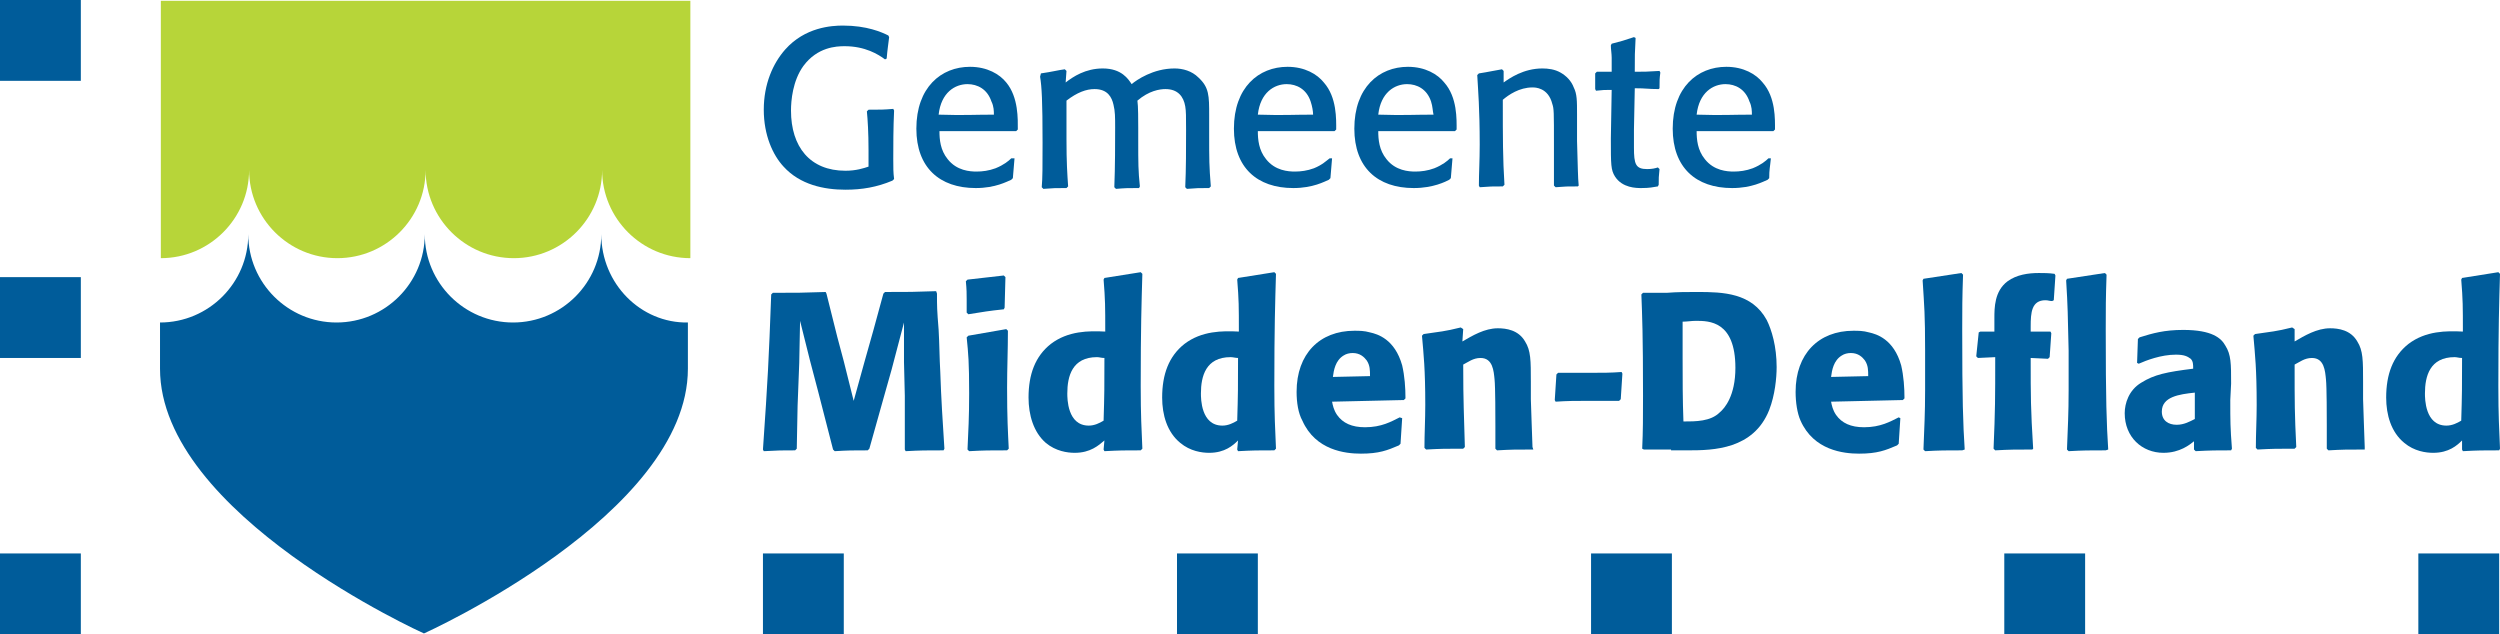 <?xml version="1.0" encoding="UTF-8"?>
<svg xmlns="http://www.w3.org/2000/svg" id="uuid-2cecae77-211d-4834-bf76-fa31a66dbc7e" data-name="Laag 1" viewBox="0 0 303.1 76.9">
  <defs>
    <style>
      .uuid-4055b498-e5a6-4737-a5c8-2b53f81d97d4 {
        fill: #b7d539;
      }

      .uuid-4055b498-e5a6-4737-a5c8-2b53f81d97d4, .uuid-e604fff1-e845-492d-8d91-5ad701d6ce9a {
        stroke-width: 0px;
      }

      .uuid-e604fff1-e845-492d-8d91-5ad701d6ce9a {
        fill: #005c9a;
      }
    </style>
  </defs>
  <path class="uuid-4055b498-e5a6-4737-a5c8-2b53f81d97d4" d="m19.5,0v31.3c5.9,0,10.7-4.8,10.7-10.7,0,5.9,4.8,10.7,10.7,10.7s10.7-4.8,10.7-10.7c0,5.9,4.8,10.7,10.7,10.7s10.7-4.8,10.7-10.7c0,5.9,4.8,10.7,10.7,10.7V.1H19.5v-.1Z"></path>
  <g>
    <path class="uuid-e604fff1-e845-492d-8d91-5ad701d6ce9a" d="m72.9,28.4c0,5.9-4.8,10.7-10.7,10.7s-10.7-4.8-10.7-10.7c0,5.9-4.8,10.7-10.7,10.7s-10.7-4.8-10.7-10.7c0,5.9-4.8,10.7-10.7,10.7v5.6c0,17.7,32,32.1,32,32.1,0,0,32-14.4,32-32.1v-5.6c-5.7.1-10.5-4.7-10.5-10.7Z"></path>
    <g>
      <path class="uuid-e604fff1-e845-492d-8d91-5ad701d6ce9a" d="m108.4,13.4c-.1,2.1-.1,4.3-.1,5.9,0,1.1,0,1.6.1,2.4l-.2.2c-1.9.8-3.7,1.1-5.7,1.1-2.6,0-5.5-.6-7.5-2.8-1.3-1.4-2.4-3.8-2.4-6.9s1.1-5.6,2.6-7.3c2.4-2.7,5.6-2.9,7-2.9,2.9,0,4.7.8,5.5,1.2l.1.2c-.1.9-.2,1.4-.3,2.6l-.2.1c-.8-.6-2.4-1.6-4.9-1.6-1,0-3.3.1-5,2.4-1.3,1.8-1.5,4.2-1.5,5.4,0,4.4,2.3,7.3,6.6,7.3,1.3,0,2.2-.3,2.8-.5v-2c0-2.1-.1-3.7-.2-4.7l.2-.2c1.5,0,1.8,0,3-.1l.1.2Z"></path>
      <path class="uuid-e604fff1-e845-492d-8d91-5ad701d6ce9a" d="m120.5,13.9c-2.5,0-3.5.1-6.7,0,.3-2.7,2-3.7,3.5-3.7,1.2,0,2.4.6,2.9,2.1.3.6.3,1.2.3,1.6Zm2.1,5.3c-.3.3-.9.8-1.9,1.2-.8.3-1.6.4-2.3.4-.8,0-2.4-.1-3.5-1.5-.9-1.1-1-2.4-1-3.4h9.3l.2-.2c0-1.2.1-3.9-1.4-5.7-.8-1-2.3-1.9-4.4-1.9-3.5,0-6.5,2.5-6.5,7.5,0,4.7,2.8,7.2,7.2,7.2,2.4,0,3.8-.8,4.3-1l.2-.2c.1-1.1.1-1.3.2-2.4h-.4Z"></path>
      <path class="uuid-e604fff1-e845-492d-8d91-5ad701d6ce9a" d="m126.2,8.9c1.4-.2,2.1-.4,2.9-.5l.2.2-.1,1.4c.9-.7,2.4-1.7,4.5-1.7,2.3,0,3.1,1.3,3.5,1.9.6-.5,2.6-1.9,5.2-1.9,1,0,2.1.3,2.9,1.1,1.3,1.2,1.3,2.2,1.3,4.6v2.3c0,3.1,0,3.8.2,6.3l-.2.2c-1.3,0-1.5,0-2.7.1l-.2-.2c.1-2.2.1-4.7.1-6.9,0-1.7,0-2.3-.1-2.9-.2-1.2-.9-2.1-2.4-2.1-.7,0-2,.2-3.4,1.4.1.6.1,2.5.1,3.3v1.5c0,2.8,0,3.7.2,5.6l-.1.2c-1.4,0-1.6,0-2.8.1l-.2-.2c.1-2.4.1-5.5.1-7.2,0-1.3,0-2-.2-2.8-.2-.9-.7-1.9-2.3-1.9-1,0-2.1.4-3.4,1.4v4.6c0,3,.1,4.3.2,5.8l-.2.2c-1.4,0-1.5,0-2.8.1l-.2-.2c.1-1.1.1-2.6.1-5.4,0-5.1-.1-6.8-.3-8l.1-.4Z"></path>
      <path class="uuid-e604fff1-e845-492d-8d91-5ad701d6ce9a" d="m159.2,13.9c-2.5,0-3.5.1-6.7,0,.3-2.7,2-3.7,3.5-3.7,1.2,0,2.4.6,2.9,2.1.2.6.3,1.2.3,1.6Zm2,5.3c-.4.3-.9.8-1.9,1.2-.8.3-1.6.4-2.3.4-.8,0-2.4-.1-3.5-1.5-.9-1.1-1-2.4-1-3.4h9.3l.2-.2c0-1.2.1-3.9-1.5-5.7-.8-1-2.3-1.9-4.4-1.9-3.5,0-6.5,2.5-6.5,7.5,0,4.7,2.8,7.2,7.2,7.2,2.4,0,3.8-.8,4.3-1l.2-.2c.1-1.1.1-1.3.2-2.4h-.3Z"></path>
      <path class="uuid-e604fff1-e845-492d-8d91-5ad701d6ce9a" d="m173.8,13.9c-2.5,0-3.5.1-6.7,0,.3-2.7,2-3.7,3.5-3.7,1.2,0,2.4.6,2.9,2.1.2.6.2,1.2.3,1.6Zm2,5.3c-.3.3-.9.8-1.9,1.2-.8.3-1.6.4-2.3.4-.8,0-2.4-.1-3.5-1.5-.9-1.1-1-2.4-1-3.4h9.3l.2-.2c0-1.2.1-3.9-1.5-5.7-.8-1-2.3-1.9-4.4-1.9-3.5,0-6.5,2.5-6.5,7.5,0,4.7,2.8,7.2,7.2,7.2,2.4,0,3.9-.8,4.3-1l.2-.2c.1-1.1.1-1.3.2-2.4h-.3Z"></path>
      <path class="uuid-e604fff1-e845-492d-8d91-5ad701d6ce9a" d="m191.3,22.6c-1.3,0-1.5,0-2.7.1l-.2-.2v-4.9c0-4.1,0-4.4-.2-5-.5-2-2.1-2-2.4-2-1.6,0-2.9.9-3.6,1.5,0,4.7,0,7.1.2,10.3l-.2.2c-1.3,0-1.5,0-2.8.1l-.1-.2c0-1.5.1-3,.1-5,0-4.3-.2-6.6-.3-8.4l.2-.2c1.3-.2,1.6-.3,2.8-.5l.2.2v1.4c.7-.5,2.4-1.7,4.7-1.7.7,0,1.5.1,2.2.5s1.3,1,1.6,1.8c.4.8.4,1.6.4,3.3v3.2c.1,3.2.1,4.4.2,5.4l-.1.1Z"></path>
      <path class="uuid-e604fff1-e845-492d-8d91-5ad701d6ce9a" d="m201.2,20.5c-.1.9-.1,1.1-.1,1.9l-.1.2c-.6.1-1,.2-2,.2-.6,0-2.3,0-3.2-1.4-.5-.8-.5-1.4-.5-4.6l.1-5.9c-.9,0-1,0-1.9.1l-.1-.2v-1.9l.2-.2h1.8v-1.7c0-.5-.1-1-.1-1.5l.1-.2c1.2-.3,1.5-.4,2.7-.8l.2.1c-.1,1.8-.1,2.1-.1,4.1,1.1,0,1.5,0,3-.1l.1.2c-.1.7-.1,1-.1,1.9l-.1.1c-1.3,0-1.5-.1-2.9-.1l-.1,5v2.2c0,2,.2,2.6,1.6,2.6.6,0,1-.1,1.3-.2l.2.2Z"></path>
      <path class="uuid-e604fff1-e845-492d-8d91-5ad701d6ce9a" d="m212.4,13.9c-2.5,0-3.5.1-6.7,0,.3-2.7,2-3.7,3.5-3.7,1.2,0,2.4.6,2.9,2.1.3.6.3,1.2.3,1.6Zm2,5.3c-.3.3-.9.8-1.9,1.2-.8.3-1.6.4-2.3.4-.8,0-2.4-.1-3.5-1.5-.9-1.1-1-2.4-1-3.4h9.3l.2-.2c0-1.2.1-3.9-1.5-5.7-.8-1-2.3-1.9-4.4-1.9-3.5,0-6.5,2.5-6.5,7.5,0,4.7,2.8,7.2,7.2,7.2,2.4,0,3.8-.8,4.3-1l.2-.2c0-1.1.1-1.3.2-2.4h-.3Z"></path>
    </g>
    <g>
      <path class="uuid-e604fff1-e845-492d-8d91-5ad701d6ce9a" d="m113.6,35.6c0,1.6,0,1.9.2,4.4.1,1.7.1,3.4.2,5.1.1,3.1.3,6.2.5,9.3l-.1.2c-2.1,0-2.8,0-4.6.1l-.1-.2v-6.5l-.1-4.1v-4.8l-1.5,5.7-1.1,3.9-1.6,5.7-.2.2c-1.9,0-2.3,0-4,.1l-.2-.2-1.8-7-1-3.8-1.2-4.8-.1,5.1-.2,5.2-.1,5.2-.2.2c-1.6,0-2.1,0-3.8.1l-.1-.2c.6-8.7.7-10.7,1-18.8l.2-.2c3,0,3.5,0,6.4-.1l.1.2,1.3,5.2.8,3,1.2,4.8,1.3-4.7,1.1-3.9,1.2-4.4.2-.2c3,0,3.4,0,6.2-.1l.1.3Z"></path>
      <path class="uuid-e604fff1-e845-492d-8d91-5ad701d6ce9a" d="m122.1,54.6c-2.2,0-2.7,0-4.6.1l-.2-.2c.1-2.2.2-3.9.2-6.8,0-3.8-.1-4.8-.3-6.8l.2-.2,4.6-.8.2.2c0,2.3-.1,4.6-.1,6.9,0,3.7.1,5.3.2,7.4l-.2.2Zm-.4-17.1c-1.9.2-2.4.3-4.3.6l-.2-.2v-1.6c0-.7,0-1.2-.1-2.2l.2-.2,4.4-.5.2.2-.1,3.7-.1.2Z"></path>
      <path class="uuid-e604fff1-e845-492d-8d91-5ad701d6ce9a" d="m133.9,43.4c0,3.6,0,4.3-.1,7.6-.5.3-1.1.6-1.8.6-2.6,0-2.6-3.3-2.6-3.9,0-2.1.6-4.4,3.6-4.4.3,0,.5.1.9.1Zm4.6,11c-.1-2.4-.2-4-.2-7.6,0-7.1.1-10.1.2-13.6l-.2-.2-4.4.7-.1.2c.2,2.5.2,3.2.2,6.3-2-.1-4.5-.1-6.6,1.5-1.9,1.5-2.7,3.7-2.7,6.5,0,2.1.6,4.2,2.1,5.5,1.2,1,2.6,1.2,3.5,1.2,1.9,0,2.9-.9,3.6-1.5l-.1,1.1.1.2c1.9-.1,2.4-.1,4.4-.1l.2-.2Z"></path>
      <path class="uuid-e604fff1-e845-492d-8d91-5ad701d6ce9a" d="m150.1,43.4c0,3.6,0,4.3-.1,7.6-.5.3-1.1.6-1.8.6-2.6,0-2.6-3.3-2.6-3.9,0-2.1.6-4.4,3.6-4.4.3,0,.6.1.9.1Zm4.6,11c-.1-2.4-.2-4-.2-7.6,0-7.1.1-10.1.2-13.6l-.2-.2-4.4.7-.1.2c.2,2.5.2,3.2.2,6.3-2-.1-4.5-.1-6.6,1.5-1.9,1.5-2.7,3.7-2.7,6.5,0,2.1.6,4.2,2.2,5.5,1.2,1,2.6,1.2,3.5,1.2,1.9,0,2.9-.9,3.5-1.5l-.1,1.1.1.2c1.9-.1,2.4-.1,4.4-.1l.2-.2Z"></path>
      <path class="uuid-e604fff1-e845-492d-8d91-5ad701d6ce9a" d="m161.6,45.7c.1-.8.3-2,1.3-2.6.3-.2.7-.3,1.1-.3.9,0,1.4.5,1.7.9.4.6.4,1.2.4,1.9l-4.5.1Zm8.1,4.9c-1,.5-2.2,1.2-4.2,1.2-1.6,0-2.7-.5-3.4-1.5-.4-.6-.5-1.1-.6-1.6l8.7-.2.2-.2c0-1.3-.1-2.7-.4-4-.9-3.2-3-3.8-3.9-4-.7-.2-1.3-.2-1.9-.2-4.2,0-7,2.8-7,7.4,0,1.3.2,2.6.7,3.5,1.6,3.6,5.2,4,7.1,4,2.2,0,3.2-.4,4.6-1l.2-.2.2-3.1-.3-.1Z"></path>
      <path class="uuid-e604fff1-e845-492d-8d91-5ad701d6ce9a" d="m185.9,54.5c-2.2,0-2.6,0-4.4.1l-.2-.2v-2.8c0-1,0-4.7-.1-5.6-.1-1-.2-2.6-1.7-2.6-.9,0-1.5.5-2.1.8,0,4.8.1,5.9.2,10l-.2.2c-2.2,0-2.6,0-4.5.1l-.2-.2c0-1.7.1-3.4.1-5.2,0-4.4-.2-6.1-.4-8.4l.2-.2c2-.3,2.5-.3,4.5-.8l.3.2-.1,1.5c1.2-.7,2.7-1.6,4.3-1.6,1,0,2.5.2,3.3,1.6.7,1.1.7,2.3.7,4.9v2.1c.1,2.6.1,3.4.2,5.8l.1.3Z"></path>
      <path class="uuid-e604fff1-e845-492d-8d91-5ad701d6ce9a" d="m196.7,45.3l-.2,3.1-.2.2h-3.9c-1.4,0-2.3,0-3.8.1l-.1-.2.2-3.1.2-.2h3.8c1.6,0,2.6,0,3.9-.1l.1.2Z"></path>
      <path class="uuid-e604fff1-e845-492d-8d91-5ad701d6ce9a" d="m204.1,51.1c-.1-2.6-.1-5.2-.1-7.7v-4.4c.5,0,1.1-.1,1.6-.1,1.6,0,4.8,0,4.8,5.7,0,3.4-1.3,4.9-1.9,5.4-1.1,1.1-2.9,1.1-4.4,1.1Zm-1.5,3.5h2.1c3,0,7.9-.1,9.8-4.9.7-1.8.9-3.9.9-5.2,0-2.5-.6-4.5-1.2-5.7-1.8-3.3-5.3-3.4-8.4-3.4-1.2,0-2.5,0-3.7.1h-2.9l-.2.2c.1,2.6.2,4.9.2,12.3,0,2.6,0,4.2-.1,6.4l.2.1h3.3v.1Z"></path>
      <path class="uuid-e604fff1-e845-492d-8d91-5ad701d6ce9a" d="m222,45.7c.1-.8.3-2,1.3-2.6.3-.2.7-.3,1.1-.3.9,0,1.4.5,1.7.9.4.6.4,1.2.4,1.9l-4.5.1Zm8.2,4.9c-1,.5-2.2,1.2-4.2,1.2-1.6,0-2.7-.5-3.4-1.5-.4-.6-.5-1.1-.6-1.6l8.7-.2.2-.2c0-1.3-.1-2.7-.4-4-.9-3.2-3-3.8-3.9-4-.7-.2-1.3-.2-1.9-.2-4.2,0-7,2.8-7,7.4,0,1.3.2,2.6.6,3.5,1.6,3.6,5.2,4,7.1,4,2.2,0,3.2-.4,4.6-1l.2-.2.2-3.1-.2-.1Z"></path>
      <path class="uuid-e604fff1-e845-492d-8d91-5ad701d6ce9a" d="m237.9,54.6c-2,0-2.7,0-4.5.1l-.2-.2c.1-2.7.2-4.3.2-7.2v-4.8c0-4.4-.1-5.3-.3-8.5l.1-.2,4.6-.7.2.2c-.1,2.9-.1,4.1-.1,6.7,0,8.5.1,11.4.3,14.5l-.3.1Z"></path>
      <path class="uuid-e604fff1-e845-492d-8d91-5ad701d6ce9a" d="m246.4,54.5c-2,0-2.7,0-4.5.1l-.2-.2c.2-4.8.2-6,.2-11.1l-2.1.1-.2-.2.3-2.9.2-.1h1.7v-1.6c0-1.3,0-3.3,1.6-4.5,1.1-.8,2.5-1,3.8-1,.6,0,1.2,0,1.9.1l.1.2-.2,3-.2.1c-.3,0-.5-.1-.8-.1-1.7,0-1.8,1.5-1.8,3.2v.6h2.4l.1.2-.2,2.9-.2.2-2.1-.1c0,4.8,0,6.1.3,11l-.1.1Z"></path>
      <path class="uuid-e604fff1-e845-492d-8d91-5ad701d6ce9a" d="m255.3,54.6c-2,0-2.7,0-4.5.1l-.2-.2c.1-2.7.2-4.3.2-7.2v-4.8c-.1-4.4-.1-5.3-.3-8.5l.1-.2,4.6-.7.2.2c-.1,2.9-.1,4.1-.1,6.7,0,8.5.1,11.4.3,14.5l-.3.1Z"></path>
      <path class="uuid-e604fff1-e845-492d-8d91-5ad701d6ce9a" d="m266.1,50.8c-.6.3-1.3.7-2.2.7-1,0-1.8-.5-1.8-1.6,0-1.8,2.1-2.1,4-2.3v3.2Zm4.4-4.3c0-2.4,0-3.5-.7-4.6-.5-.9-1.6-1.9-5.1-1.9-2.3,0-3.7.4-5.3.9l-.2.2-.1,2.9.2.1c.9-.4,2.7-1.1,4.5-1.1,1,0,1.4.2,1.8.5.3.3.3.7.3,1.2-3.2.4-4.7.7-6.3,1.7-1.5.9-2,2.5-2,3.7,0,2.9,2.1,4.8,4.7,4.8,2,0,3.2-1,3.7-1.4v1l.2.2c1.9-.1,2.5-.1,4.3-.1l.1-.2c-.2-2.6-.2-3.3-.2-5.9l.1-2Z"></path>
      <path class="uuid-e604fff1-e845-492d-8d91-5ad701d6ce9a" d="m286.7,54.5c-2.2,0-2.6,0-4.4.1l-.2-.2v-2.8c0-1,0-4.7-.1-5.6-.1-1-.2-2.6-1.7-2.6-.9,0-1.5.5-2.1.8,0,4.8,0,5.9.2,10l-.2.2c-2.1,0-2.6,0-4.5.1l-.2-.2c0-1.7.1-3.4.1-5.2,0-4.4-.2-6.1-.4-8.4l.2-.2c2-.3,2.5-.3,4.5-.8l.3.2v1.5c1.2-.7,2.7-1.6,4.3-1.6,1,0,2.5.2,3.3,1.6.7,1.1.7,2.3.7,4.9v2.1c.1,2.6.1,3.4.2,5.8v.3Z"></path>
      <path class="uuid-e604fff1-e845-492d-8d91-5ad701d6ce9a" d="m298.5,43.4c0,3.6,0,4.3-.1,7.6-.5.3-1.1.6-1.8.6-2.6,0-2.6-3.3-2.6-3.9,0-2.1.6-4.4,3.6-4.4.3,0,.5.1.9.1Zm4.6,11c-.1-2.4-.2-4-.2-7.6,0-7.1.1-10.1.2-13.6l-.2-.2-4.4.7-.1.2c.2,2.5.2,3.2.2,6.3-2-.1-4.5-.1-6.6,1.5-1.9,1.5-2.7,3.7-2.7,6.5,0,2.1.6,4.2,2.2,5.5,1.2,1,2.6,1.2,3.5,1.2,1.9,0,2.9-.9,3.5-1.5v1.1l.1.2c1.9-.1,2.4-.1,4.4-.1l.1-.2Z"></path>
    </g>
    <rect class="uuid-e604fff1-e845-492d-8d91-5ad701d6ce9a" x="92.5" y="67.1" width="9.8" height="9.8"></rect>
    <rect class="uuid-e604fff1-e845-492d-8d91-5ad701d6ce9a" x="192.9" y="67.1" width="9.8" height="9.8"></rect>
    <rect class="uuid-e604fff1-e845-492d-8d91-5ad701d6ce9a" x="293.2" y="67.1" width="9.8" height="9.8"></rect>
    <rect class="uuid-e604fff1-e845-492d-8d91-5ad701d6ce9a" x="243" y="67.1" width="9.8" height="9.8"></rect>
    <rect class="uuid-e604fff1-e845-492d-8d91-5ad701d6ce9a" x="142.7" y="67.1" width="9.8" height="9.8"></rect>
    <rect class="uuid-e604fff1-e845-492d-8d91-5ad701d6ce9a" width="9.8" height="9.8"></rect>
    <rect class="uuid-e604fff1-e845-492d-8d91-5ad701d6ce9a" y="67.1" width="9.8" height="9.8"></rect>
    <rect class="uuid-e604fff1-e845-492d-8d91-5ad701d6ce9a" y="33.6" width="9.8" height="9.8"></rect>
  </g>
</svg>
